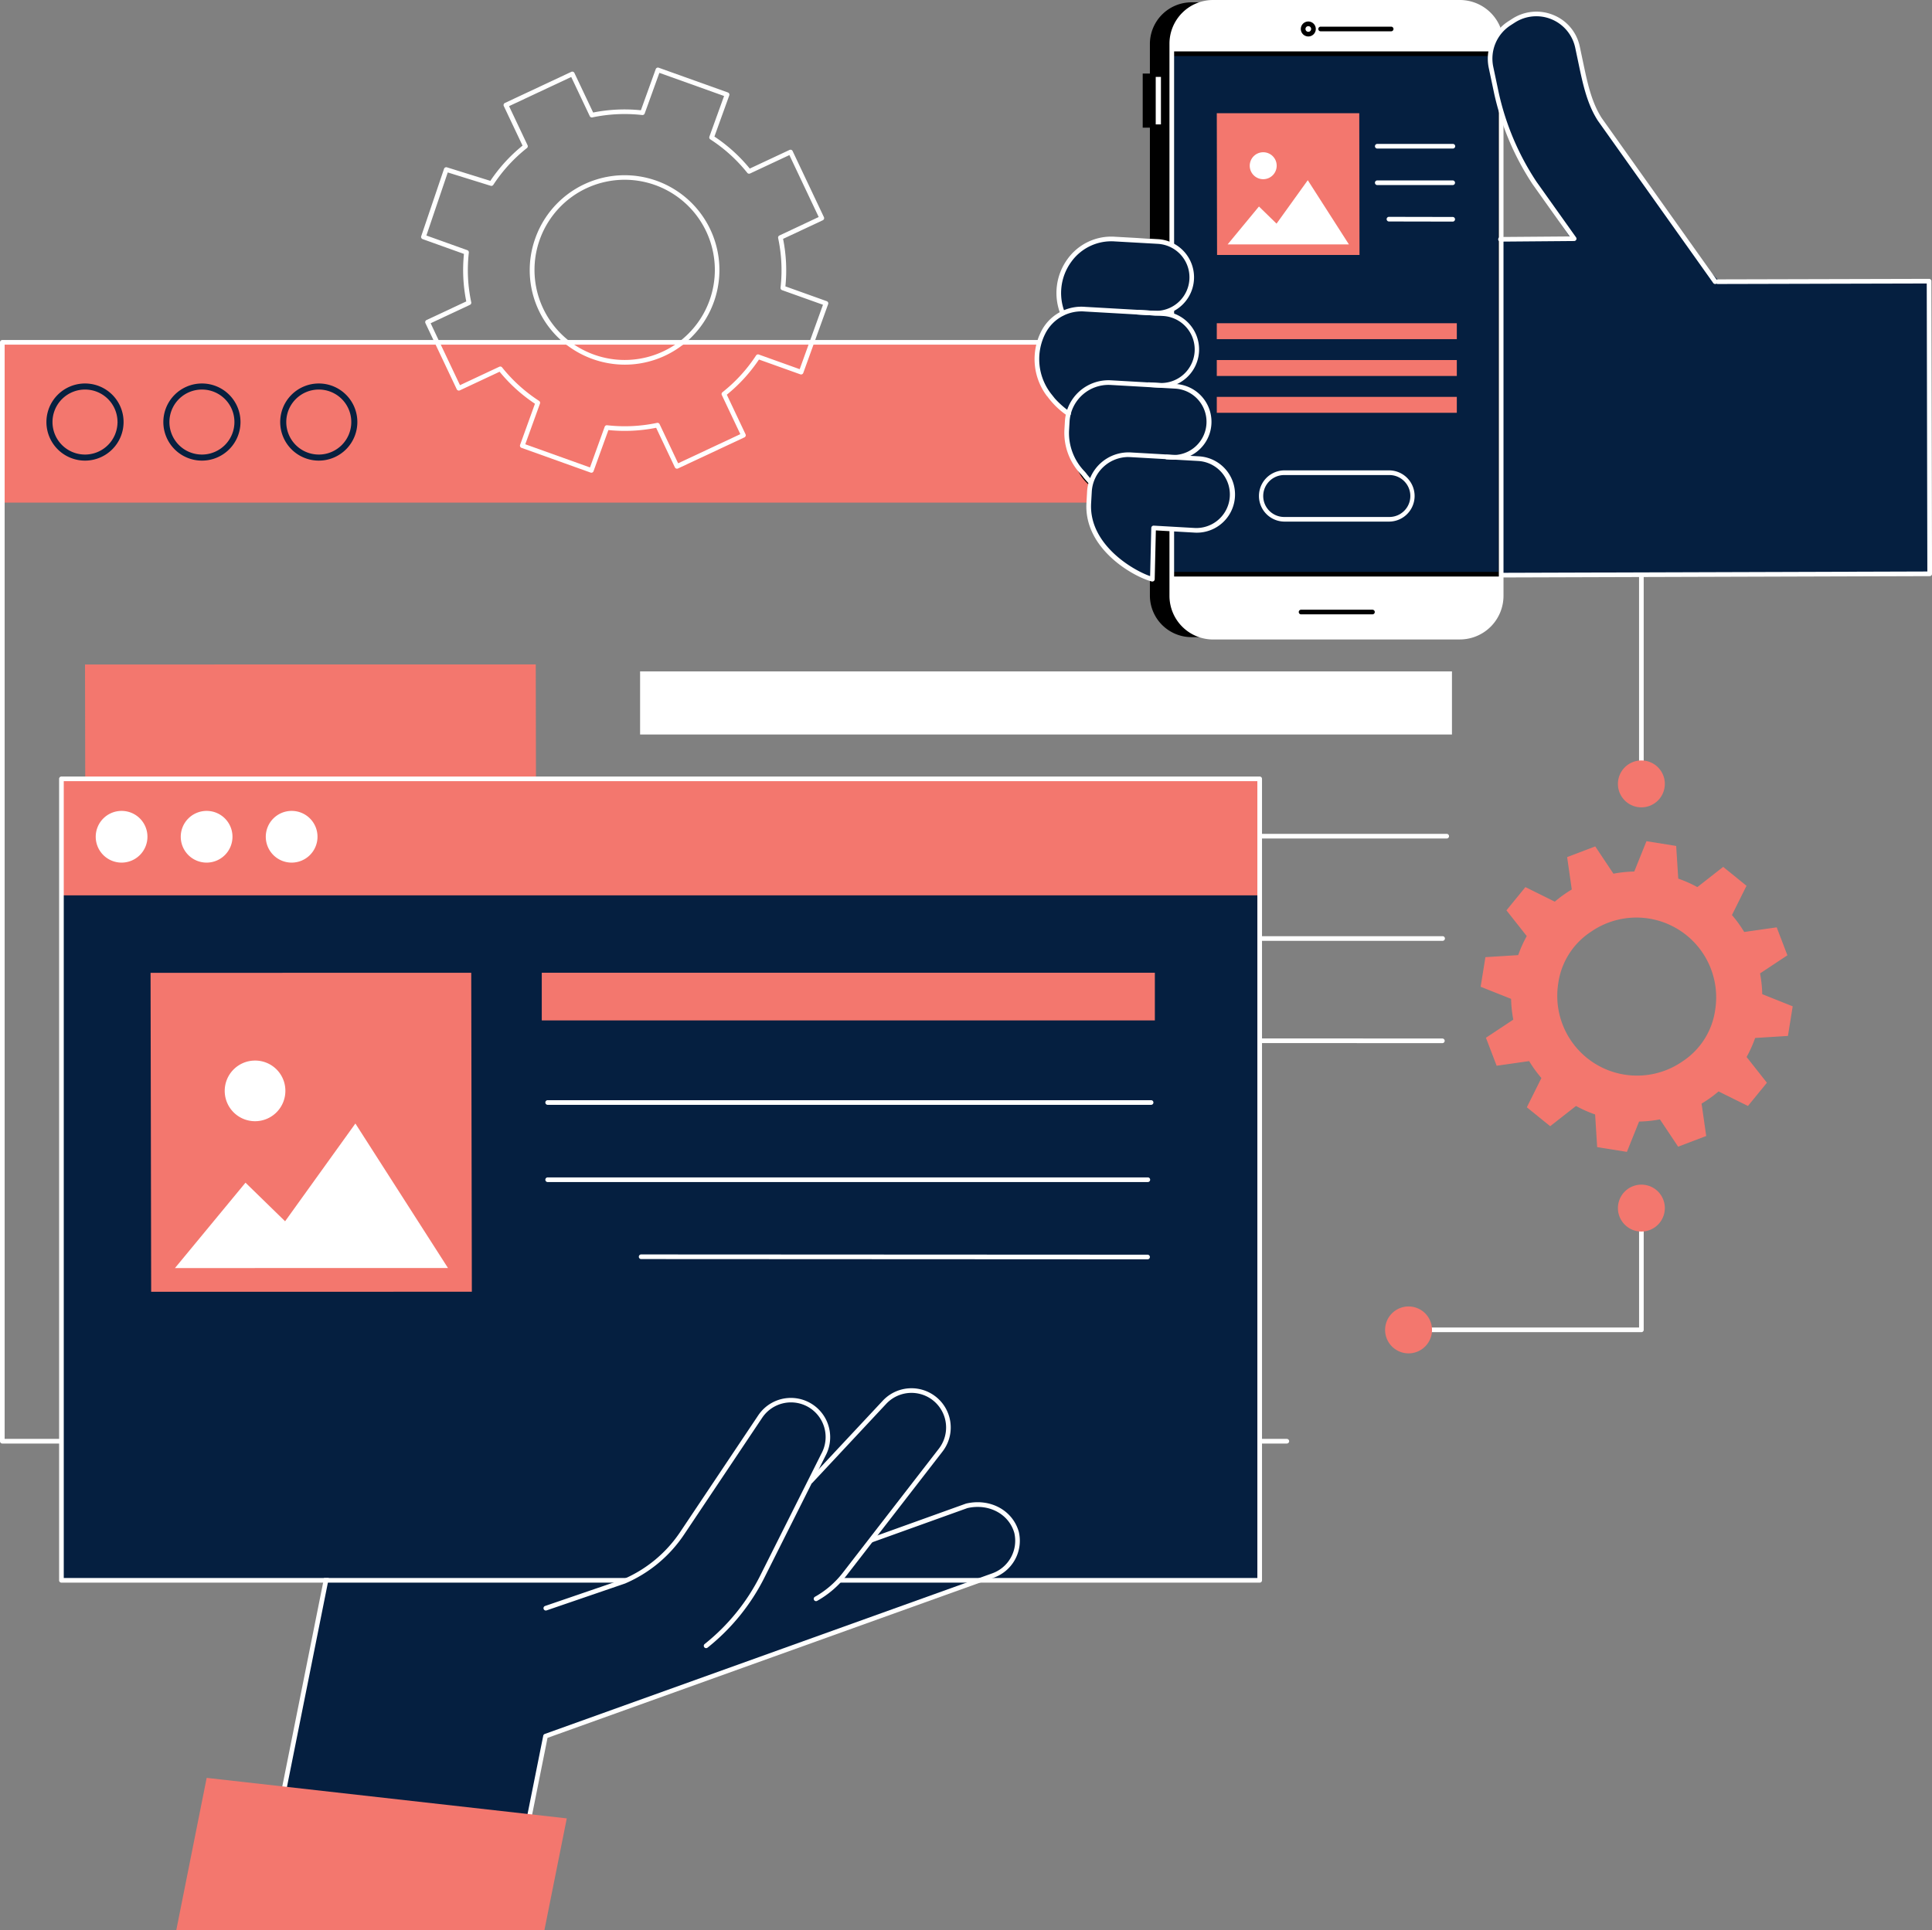 <svg id="Group_2095" data-name="Group 2095" xmlns="http://www.w3.org/2000/svg" xmlns:xlink="http://www.w3.org/1999/xlink" width="318.5" height="318.283" viewBox="0 0 318.5 318.283">
  <rect x="0" y="0" width="318.5" height="318.283" fill="#808080" stroke="none"/>
  <defs>
    <clipPath id="clip-path">
      <rect id="Rectangle_1876" data-name="Rectangle 1876" width="318.5" height="318.283" fill="none"/>
    </clipPath>
  </defs>
  <path id="Path_3045" data-name="Path 3045" d="M99.68,271.188l-74.306.013-.139-73.926,74.306-.013Z" transform="translate(-11.22 -87.703)" fill="#f3776e"/>
  <path id="Path_3046" data-name="Path 3046" d="M98.67,293.668l-63.262.012,16.344-19.789,9.177,8.946,16.286-22.658Z" transform="translate(-15.743 -115.676)" fill="#fff"/>
  <g id="Group_2094" data-name="Group 2094">
    <g id="Group_2093" data-name="Group 2093" clip-path="url(#clip-path)">
      <path id="Path_3047" data-name="Path 3047" d="M70.215,240.911a7.026,7.026,0,1,1-7.067-6.985h.028a7,7,0,0,1,7.04,6.95v.036" transform="translate(-24.97 -104.004)" fill="#fff"/>
      <path id="Path_3118" data-name="Path 3118" d="M0,0H133.84V10.407H0Z" transform="translate(105.523 110.708)" fill="#fff"/>
      <path id="Path_3048" data-name="Path 3048" d="M323.737,248.333H192.057a.383.383,0,0,1,0-.765h131.68a.383.383,0,0,1,0,.765" transform="translate(-85.22 -110.07)" fill="#fff"/>
      <path id="Path_3049" data-name="Path 3049" d="M192.057,278.714a.383.383,0,0,1,0-.765H323.019a.383.383,0,1,1,0,.765H192.057Z" transform="translate(-85.22 -123.577)" fill="#fff"/>
      <path id="Path_3050" data-name="Path 3050" d="M339.317,309.049h0l-110.6-.056a.383.383,0,0,1,0-.765l110.6.056a.383.383,0,0,1,0,.765" transform="translate(-101.517 -137.039)" fill="#fff"/>
      <rect id="Rectangle_1865" data-name="Rectangle 1865" width="270.205" height="26.431" transform="translate(0.384 56.448)" fill="#f3776e"/>
      <path id="Path_3051" data-name="Path 3051" d="M95.789,120.592a5.859,5.859,0,1,1-5.881-5.837h.022a5.847,5.847,0,0,1,5.859,5.834Z" transform="translate(-37.378 -51.02)" fill="none" stroke="#07203f" stroke-width="1"/>
      <path id="Path_3052" data-name="Path 3052" d="M61.1,120.592a5.859,5.859,0,1,1-5.881-5.837h.022a5.847,5.847,0,0,1,5.859,5.834Z" transform="translate(-21.954 -51.02)" fill="none" stroke="#07203f" stroke-width="1"/>
      <path id="Path_3053" data-name="Path 3053" d="M26.4,120.592a5.859,5.859,0,1,1-5.881-5.837h.022a5.847,5.847,0,0,1,5.859,5.834v0" transform="translate(-6.529 -51.02)" fill="none" stroke="#07203f" stroke-width="1"/>
      <path id="Path_3054" data-name="Path 3054" d="M212.139,282.913H.383A.383.383,0,0,1,0,282.53v-181.2a.383.383,0,0,1,.383-.383H270.589a.383.383,0,0,1,.383.383v72.8a.383.383,0,0,1-.765,0V101.712H.766V282.145H212.139a.383.383,0,0,1,0,.766" transform="translate(0 -44.881)" fill="#fff"/>
      <path id="Path_3055" data-name="Path 3055" d="M456.171,378.813h-38.38a.383.383,0,0,1,0-.765h38v-19.7a.383.383,0,0,1,.765,0v20.087a.383.383,0,0,1-.383.383" transform="translate(-185.582 -159.151)" fill="#fff"/>
      <path id="Path_3056" data-name="Path 3056" d="M418.866,391.732a3.866,3.866,0,1,1-3.883-3.849H415a3.858,3.858,0,0,1,3.866,3.849" transform="translate(-182.792 -172.454)" fill="#f3776e"/>
      <path id="Path_3057" data-name="Path 3057" d="M487.971,355.566a3.866,3.866,0,1,1-3.882-3.849h.017a3.857,3.857,0,0,1,3.866,3.848Z" transform="translate(-213.516 -156.375)" fill="#f3776e"/>
      <path id="Path_3058" data-name="Path 3058" d="M487.971,229.624a3.866,3.866,0,1,1-3.882-3.849h.017a3.857,3.857,0,0,1,3.866,3.848Z" transform="translate(-213.516 -100.38)" fill="#f3776e"/>
      <path id="Path_3059" data-name="Path 3059" d="M488.309,263.947h0l-5.359.765a20.5,20.5,0,0,0-2.02-2.792l2.4-4.826-3.847-3.117-4.258,3.335a20.873,20.873,0,0,0-3.149-1.4l-.34-5.387-4.9-.783-2.009,5a20.62,20.62,0,0,0-3.435.359l-3-4.5-4.633,1.761.766,5.341a20.466,20.466,0,0,0-2.8,2.009l-4.844-2.4-3.128,3.833,3.349,4.243a20.755,20.755,0,0,0-1.41,3.138l-5.405.338-.786,4.88,5.021,2a20.355,20.355,0,0,0,.36,3.423l-4.511,2.986,1.767,4.616,5.359-.766a20.477,20.477,0,0,0,2.02,2.792l-2.4,4.826,3.847,3.117,4.258-3.335a20.876,20.876,0,0,0,3.149,1.4l.34,5.386,4.9.783,2.009-5a20.56,20.56,0,0,0,3.435-.358l3,4.5,4.632-1.761-.765-5.341a20.473,20.473,0,0,0,2.8-2.009l4.844,2.4,3.128-3.833-3.349-4.244a20.732,20.732,0,0,0,1.41-3.137l5.405-.338.786-4.88-5.025-2.006a20.4,20.4,0,0,0-.36-3.422l4.511-2.986Zm-15.524,22.1a13.151,13.151,0,0,1-20.494-12.836,12.162,12.162,0,0,1,5.386-8.527,13.151,13.151,0,0,1,20.494,12.837,12.164,12.164,0,0,1-5.386,8.526" transform="translate(-195.409 -111.034)" fill="#f3776e"/>
      <path id="Path_3060" data-name="Path 3060" d="M76.687,487.138l11.428-57.049s-2.584-11.038,7.978-19.063c2.448-1.861,7.822-5.245,12.39-8.049A69.255,69.255,0,0,0,122.606,391.5l4.792-5.071a6.577,6.577,0,0,1,9.066-.466l.568.489a6.507,6.507,0,0,1,.765,9.1l-14.612,17.637,10.387,4.011a30.856,30.856,0,0,0,16.73,1.555L173.057,415a7.676,7.676,0,0,1,8.583,5.272l.192.622,12-3.215a6.817,6.817,0,0,1,3.89,13.045l-73.7,26.461-5.987,29.888Z" transform="translate(-34.095 -170.893)" fill="#051f40"/>
      <path id="Path_3061" data-name="Path 3061" d="M194.124,438.568A5.987,5.987,0,0,0,187,434.391l-10.49,2.811-.169-.544a6.712,6.712,0,0,0-7.5-4.61l-19.9,3.28a26.97,26.97,0,0,1-14.627-1.36l-9.082-3.507L138,415.04a5.693,5.693,0,0,0-.67-7.953l-.5-.428a5.751,5.751,0,0,0-7.927.408l-4.19,4.437a60.583,60.583,0,0,1-12.344,10.036c-3.994,2.452-8.694,5.411-10.834,7.036a17.311,17.311,0,0,0-7.124,12.191h99.9a5.914,5.914,0,0,0-.2-2.2" transform="translate(-41.979 -180.184)" fill="#fff"/>
      <rect id="Rectangle_1866" data-name="Rectangle 1866" width="197.538" height="132.159" transform="translate(10.127 128.426)" fill="#051f40"/>
      <rect id="Rectangle_1867" data-name="Rectangle 1867" width="197.538" height="19.23" transform="translate(10.127 128.408)" fill="#f3776e"/>
      <path id="Path_3062" data-name="Path 3062" d="M87.418,244.995a4.263,4.263,0,1,1-4.281-4.244h.018a4.254,4.254,0,0,1,4.263,4.244Z" transform="translate(-35.076 -107.038)" fill="#fff"/>
      <path id="Path_3063" data-name="Path 3063" d="M62.178,244.995a4.263,4.263,0,1,1-4.281-4.244h.019a4.254,4.254,0,0,1,4.262,4.245" transform="translate(-23.854 -107.038)" fill="#fff"/>
      <path id="Path_3064" data-name="Path 3064" d="M36.939,244.995a4.263,4.263,0,1,1-4.281-4.244h.018a4.254,4.254,0,0,1,4.263,4.244Z" transform="translate(-12.632 -107.038)" fill="#fff"/>
      <path id="Path_3065" data-name="Path 3065" d="M215.465,363.469H17.927a.383.383,0,0,1-.383-.383V230.927a.383.383,0,0,1,.383-.383H215.465a.383.383,0,0,1,.383.383V363.086a.382.382,0,0,1-.383.383M18.312,362.7h196.77V231.31H18.31Z" transform="translate(-7.8 -102.501)" fill="#fff"/>
      <path id="Path_3066" data-name="Path 3066" d="M97.659,341.4l-52.865.009-.1-52.594,52.865-.009Z" transform="translate(-19.873 -128.402)" fill="#f3776e"/>
      <path id="Path_3067" data-name="Path 3067" d="M96.94,357.391l-45.008.009,11.628-14.079,6.529,6.364,11.587-16.12Z" transform="translate(-23.089 -148.304)" fill="#fff"/>
      <path id="Path_3068" data-name="Path 3068" d="M76.7,319.852a5,5,0,1,1-5.021-4.976h.013a4.976,4.976,0,0,1,5.008,4.943v.033" transform="translate(-29.654 -139.995)" fill="#fff"/>
      <path id="Path_4628" data-name="Path 4628" d="M0,0H101.07V7.859H0Z" transform="translate(89.314 160.4)" fill="#f3776e"/>
      <path id="Path_3069" data-name="Path 3069" d="M261.73,327.4H162.291a.383.383,0,1,1,0-.765H261.73a.383.383,0,1,1,0,.765" transform="translate(-71.985 -145.221)" fill="#fff"/>
      <path id="Path_3070" data-name="Path 3070" d="M162.291,350.33a.383.383,0,1,1,0-.765h98.9a.383.383,0,1,1,0,.765Z" transform="translate(-71.985 -155.418)" fill="#fff"/>
      <path id="Path_3071" data-name="Path 3071" d="M273.493,373.239h0l-83.523-.042a.383.383,0,0,1,0-.765l83.523.042a.383.383,0,0,1,0,.765" transform="translate(-84.292 -165.584)" fill="#fff"/>
      <path id="Path_3072" data-name="Path 3072" d="M87.995,455.184,76.846,510.84l40.572-.068,5.926-29.581a.383.383,0,0,1,.247-.287l73.7-26.46a5.71,5.71,0,0,0,3.712-6.69c-.894-3.135-4.223-4.906-7.744-4.093l-15.772,5.669a.383.383,0,0,1-.472-.536,22.273,22.273,0,0,0,1.914-4.57,4.892,4.892,0,0,0-1.6-3.828,5.541,5.541,0,0,0-4.515-.94l-24.344,5.19.1-.805,24.1-5.137a6.3,6.3,0,0,1,5.149,1.1,5.634,5.634,0,0,1,1.874,4.4,16.13,16.13,0,0,1-1.57,4.072l14.892-5.353.042-.013c3.935-.919,7.668,1.084,8.686,4.659a6.468,6.468,0,0,1-4.205,7.592l-73.488,26.385L118.1,511.228a.383.383,0,0,1-.376.308l-41.35.07,0,0a.383.383,0,0,1-.384-.382.4.4,0,0,1,.008-.078l11.211-55.967Z" transform="translate(-33.788 -194.982)" fill="#fff"/>
      <path id="Path_3073" data-name="Path 3073" d="M203,439.46l6.469-1.579a21.883,21.883,0,0,0,10.742-6.249L236.073,414.8a6.124,6.124,0,0,1,8.557-.333,6.056,6.056,0,0,1,.723,8.2L229.5,443.139a15.669,15.669,0,0,1-4.71,4.065l-9.842,5.537Z" transform="translate(-90.252 -183.568)" fill="#051f40"/>
      <path id="Path_3074" data-name="Path 3074" d="M241.249,447.268a.383.383,0,0,1-.192-.719,15.2,15.2,0,0,0,4.593-3.964L261.5,422.108a5.707,5.707,0,0,0-8.7-7.368l-12.13,12.981a.384.384,0,0,1-.561-.525l12.132-12.982a6.474,6.474,0,0,1,9.864,8.364l-15.854,20.477a15.979,15.979,0,0,1-4.824,4.163.381.381,0,0,1-.192.05" transform="translate(-106.71 -183.249)" fill="#fff"/>
      <path id="Path_3075" data-name="Path 3075" d="M174.265,448.21l6.118-2.622a21.846,21.846,0,0,0,9.556-7.931l12.854-19.216a6.094,6.094,0,0,1,10.458,6.23l-12.237,22.805a15.645,15.645,0,0,1-3.97,4.784l-8.787,7.081Z" transform="translate(-77.479 -184.831)" fill="#051f40"/>
      <path id="Path_3076" data-name="Path 3076" d="M188.135,456.294a.383.383,0,0,1-.239-.684,33.83,33.83,0,0,0,9.142-11.25l10.113-20.169a5.711,5.711,0,0,0-9.8-5.846L184.5,437.562a22.186,22.186,0,0,1-9.725,8.071l-12.942,4.435a.384.384,0,0,1-.249-.727l12.917-4.425a21.405,21.405,0,0,0,9.362-7.783l12.854-19.216a6.478,6.478,0,0,1,11.115,6.625L197.725,444.7a34.591,34.591,0,0,1-9.35,11.507.38.38,0,0,1-.238.083" transform="translate(-71.726 -184.524)" fill="#fff"/>
      <path id="Path_3077" data-name="Path 3077" d="M116.7,534.52l-3.691,18.442H52.322l5.012-25.122Z" transform="translate(-23.263 -234.68)" fill="#f3776e"/>
      <path id="Path_3078" data-name="Path 3078" d="M390.481,159.868l-.03-13.747-53.784.117a6.813,6.813,0,0,0-6.8,6.828v.118a6.813,6.813,0,0,0,6.828,6.8Z" transform="translate(-146.661 -64.966)" fill="#fda4ff"/>
      <path id="Path_3079" data-name="Path 3079" d="M384.756,120.7l.031,14.187-58.489.127a6.946,6.946,0,0,1-6.96-6.931v-.295a6.946,6.946,0,0,1,6.93-6.961Z" transform="translate(-141.978 -53.662)" fill="#fda4ff"/>
      <path id="Path_3080" data-name="Path 3080" d="M371.56,109.756l-.029-13.746-55.212.119a6.873,6.873,0,1,0,.03,13.746Z" transform="translate(-137.587 -42.686)" fill="#fda4ff"/>
      <path id="Path_3081" data-name="Path 3081" d="M417.433,126.349l-.127-55.374,44.935-.264,8.065,8.536c10.694,10.013,12.991,27.4,2.98,38.093l-2.068,2.208a21.255,21.255,0,0,1-15.468,6.718Z" transform="translate(-185.536 -31.439)" fill="#051f40"/>
      <rect id="Rectangle_1869" data-name="Rectangle 1869" width="49.362" height="48.257" transform="matrix(1, -0.002, 0.002, 1, 268.643, 46.481)" fill="#051f40"/>
      <path id="Path_3082" data-name="Path 3082" d="M395.388,85.192H329.126a6.825,6.825,0,0,1,0-13.65h66.263Z" transform="translate(-143.296 -31.808)" fill="#051f40"/>
      <path id="Path_3083" data-name="Path 3083" d="M536.489,83.52l16.541-.051.106,48.256-24.533.069Z" transform="translate(-235.019 -37.111)" fill="#051f40"/>
      <path id="Path_3084" data-name="Path 3084" d="M325.987,135.106a7.329,7.329,0,0,1-7.336-7.29v-.341a7.321,7.321,0,0,1,7.32-7.322l47.974-.1a.383.383,0,0,1,0,.765l-47.974.1a6.554,6.554,0,0,0-6.553,6.554v.34a6.561,6.561,0,0,0,6.568,6.525H326l49.63-.107a.383.383,0,0,1,0,.766L326,135.1Z" transform="translate(-141.673 -53.375)"/>
      <path id="Path_3085" data-name="Path 3085" d="M337.219,160.083a7.2,7.2,0,0,1-7.2-7.159v-.165a7.189,7.189,0,0,1,7.188-7.19l40.667-.088a.383.383,0,0,1,0,.765l-40.667.088a6.422,6.422,0,0,0-6.422,6.421v.164a6.43,6.43,0,0,0,6.436,6.393h.014l45.045-.131a.383.383,0,0,1,0,.766l-45.044.13Z" transform="translate(-146.726 -64.681)"/>
      <path id="Path_3086" data-name="Path 3086" d="M414.529,132.078a.383.383,0,0,1,0-.765l87.336-.271-.1-47.49-34.473.086a.383.383,0,0,1,0-.765l34.857-.087a.383.383,0,0,1,.383.383l.106,48.256a.383.383,0,0,1-.383.383l-87.72.273Z" transform="translate(-184.132 -36.806)" fill="#fff"/>
      <path id="Path_3087" data-name="Path 3087" d="M315.978,109.966a7.2,7.2,0,0,1-7.2-7.159v-.164a7.189,7.189,0,0,1,7.188-7.19l50.126-.1a.383.383,0,0,1,0,.765l-50.126.1a6.422,6.422,0,0,0-6.422,6.421v.163a6.43,6.43,0,0,0,6.436,6.4h.014l39.062-.138a.383.383,0,0,1,0,.765l-39.063.138Z" transform="translate(-137.282 -42.396)"/>
      <path id="Path_3088" data-name="Path 3088" d="M367.772,85.176H328.8a7.209,7.209,0,0,1-.166-14.417c.056,0,.111,0,.166,0l41.839-.113a.383.383,0,0,1,0,.766l-41.839.113a6.441,6.441,0,1,0,0,12.882H367.77a.383.383,0,0,1,0,.765" transform="translate(-142.943 -31.409)"/>
      <path id="Path_3089" data-name="Path 3089" d="M388.728.691H348.207a6.867,6.867,0,0,0-6.89,6.844V98.523a6.867,6.867,0,0,0,6.89,6.844h40.522a6.867,6.867,0,0,0,6.89-6.844V7.535a6.867,6.867,0,0,0-6.89-6.844" transform="translate(-151.751 -0.307)"/>
      <rect id="Rectangle_1870" data-name="Rectangle 1870" width="3.392" height="8.923" transform="translate(188.381 12.13)"/>
      <rect id="Rectangle_1871" data-name="Rectangle 1871" width="1.628" height="8.596" transform="translate(190.146 12.294)" fill="#fff"/>
      <path id="Path_3090" data-name="Path 3090" d="M343.679,30.81h-1.626a.383.383,0,0,1-.383-.383v-8.6a.383.383,0,0,1,.383-.383h1.626a.383.383,0,0,1,.383.383v8.6a.383.383,0,0,1-.383.383m-1.244-.765h.861v-7.83h-.861Z" transform="translate(-151.908 -9.535)"/>
      <path id="Path_3091" data-name="Path 3091" d="M395.243.691H354.721a6.867,6.867,0,0,0-6.89,6.844V98.523a6.867,6.867,0,0,0,6.89,6.844h40.522a6.867,6.867,0,0,0,6.89-6.844V7.535a6.867,6.867,0,0,0-6.89-6.844" transform="translate(-154.647 -0.307)" fill="#fff"/>
      <rect id="Rectangle_1872" data-name="Rectangle 1872" width="54.238" height="85.825" transform="translate(193.16 8.86)" fill="#051f40"/>
      <path id="Path_3092" data-name="Path 3092" d="M401.719,101.854H347.48a.383.383,0,0,1-.383-.383V15.646a.383.383,0,0,1,.383-.383h54.237a.382.382,0,0,1,.383.383v85.825a.382.382,0,0,1-.383.383m-53.854-.765h53.471V16.029H347.863Z" transform="translate(-154.321 -6.786)"/>
      <path id="Path_3093" data-name="Path 3093" d="M397.658,181.785H385.853a.383.383,0,0,1,0-.765h11.805a.383.383,0,0,1,0,.765" transform="translate(-171.383 -80.482)"/>
      <path id="Path_3094" data-name="Path 3094" d="M403.351,8.682H391.724a.383.383,0,1,1,0-.765h11.628a.383.383,0,0,1,0,.765" transform="translate(-173.992 -3.52)"/>
      <path id="Path_3095" data-name="Path 3095" d="M387.346,8.85a1.234,1.234,0,1,1,1.239-1.234,1.233,1.233,0,0,1-1.239,1.234m0-1.7a.466.466,0,1,0,.472.466.467.467,0,0,0-.472-.466" transform="translate(-171.67 -2.838)"/>
      <path id="Path_3096" data-name="Path 3096" d="M395,105.448H354.319a7.2,7.2,0,0,1-7.193-7.193V7.193A7.2,7.2,0,0,1,354.317,0H395a7.2,7.2,0,0,1,7.192,7.193V98.249A7.2,7.2,0,0,1,395,105.442M354.317.765a6.433,6.433,0,0,0-6.425,6.425V98.247a6.433,6.433,0,0,0,6.425,6.425H395a6.433,6.433,0,0,0,6.425-6.425V7.193A6.434,6.434,0,0,0,395,.765Z" transform="translate(-154.333)" fill="#fff"/>
      <path id="Path_3097" data-name="Path 3097" d="M384.7,56.987H361.217l-.044-23.367h23.488Z" transform="translate(-160.579 -14.948)" fill="#f3776e"/>
      <path id="Path_3098" data-name="Path 3098" d="M384.385,64.09h-20l5.167-6.255,2.9,2.828L377.6,53.5Z" transform="translate(-162.007 -23.786)" fill="#fff"/>
      <path id="Path_3099" data-name="Path 3099" d="M375.395,47.415a2.221,2.221,0,1,1-2.232-2.209h.007a2.211,2.211,0,0,1,2.225,2.2Z" transform="translate(-164.927 -20.099)" fill="#fff"/>
      <rect id="Rectangle_1873" data-name="Rectangle 1873" width="39.57" height="2.626" transform="translate(200.594 53.298)" fill="#f3776e"/>
      <rect id="Rectangle_1874" data-name="Rectangle 1874" width="39.57" height="2.626" transform="translate(200.594 59.369)" fill="#f3776e"/>
      <rect id="Rectangle_1875" data-name="Rectangle 1875" width="39.57" height="2.626" transform="translate(200.594 65.442)" fill="#f3776e"/>
      <path id="Path_3100" data-name="Path 3100" d="M421,43.492H408.537a.383.383,0,1,1,0-.765H421a.383.383,0,0,1,0,.765" transform="translate(-181.467 -18.997)" fill="#fff"/>
      <path id="Path_3101" data-name="Path 3101" d="M408.537,54.334a.383.383,0,1,1,0-.765h12.395a.383.383,0,1,1,0,.765Z" transform="translate(-181.467 -23.817)" fill="#fff"/>
      <path id="Path_3102" data-name="Path 3102" d="M422.475,65.164h0l-10.468-.02a.383.383,0,1,1,0-.765l10.468.02a.383.383,0,1,1,0,.765" transform="translate(-183.009 -28.623)" fill="#fff"/>
      <path id="Path_3103" data-name="Path 3103" d="M395.14,148.1H377.8a4.225,4.225,0,0,1,0-8.449H395.14a4.225,4.225,0,0,1,0,8.449M377.8,140.423a3.457,3.457,0,1,0,0,6.914H395.14a3.457,3.457,0,0,0,0-6.914Z" transform="translate(-166.095 -62.091)" fill="#fff"/>
      <path id="Path_3104" data-name="Path 3104" d="M314.89,83.184c-2.259-5.538,1.7-12.615,8.639-12.219l7.081.4a5.916,5.916,0,1,1-.489,11.823l-.19-.011-2.689-.153Z" transform="translate(-139.718 -31.544)" fill="#051f40"/>
      <path id="Path_3105" data-name="Path 3105" d="M312.977,109.025a13.021,13.021,0,0,1-3.215-3.1c-4.2-5.3-1.572-14.553,5.944-14.124l12.827.732a5.916,5.916,0,0,1-.564,11.819l-.116-.007-1.647-.1Z" transform="translate(-136.833 -40.808)" fill="#051f40"/>
      <path id="Path_3106" data-name="Path 3106" d="M320.529,129.948q-.434-.459-.853-.971c-.4-.662-3.319-3.062-3.062-7.533l.085-1.472a6.8,6.8,0,0,1,7.193-6.387l10.621.606a5.863,5.863,0,1,1-.67,11.706l-.715-.041Z" transform="translate(-140.761 -50.495)" fill="#051f40"/>
      <path id="Path_3107" data-name="Path 3107" d="M333.83,147.777l-.179,7.757c-4.526-1.555-10.915-5.018-10.481-12.563l.11-1.908a6.44,6.44,0,0,1,6.809-6.047l11.142.635a5.916,5.916,0,0,1-.563,11.819l-.116-.007-6.7-.383Z" transform="translate(-143.673 -60.023)" fill="#051f40"/>
      <path id="Path_3108" data-name="Path 3108" d="M329.978,83.259c-.122,0-.243,0-.365-.011l-2.689-.153a.383.383,0,1,1,.043-.765l2.689.153a5.531,5.531,0,1,0,.637-11.044h0l-7.081-.4a8.123,8.123,0,0,0-7.222,3.41,8.719,8.719,0,0,0-1.041,8.282.383.383,0,0,1-.711.287A9.493,9.493,0,0,1,315.363,74a8.886,8.886,0,0,1,7.889-3.732l7.081.4a6.3,6.3,0,0,1-.358,12.589" transform="translate(-139.417 -31.23)" fill="#fff"/>
      <path id="Path_3109" data-name="Path 3109" d="M312.676,109.085a.381.381,0,0,1-.22-.07,13.414,13.414,0,0,1-3.283-3.186l-.014.011A10.107,10.107,0,0,1,308.145,95.2a7.421,7.421,0,0,1,7.282-4.114l12.827.731a6.3,6.3,0,0,1-.632,12.584l-.09-.005-1.647-.1a.384.384,0,1,1,.043-.766l1.647.1a5.531,5.531,0,1,0,.637-11.043h0l-12.827-.732a6.679,6.679,0,0,0-6.558,3.7,9.317,9.317,0,0,0,.936,9.8l.651.821a14.467,14.467,0,0,0,2.488,2.2.383.383,0,0,1-.221.7" transform="translate(-136.532 -40.487)" fill="#fff"/>
      <path id="Path_3110" data-name="Path 3110" d="M320.225,130.033a.383.383,0,0,1-.278-.119c-.3-.317-.593-.651-.871-.994l-.032-.044a4.735,4.735,0,0,0-.357-.439,9.925,9.925,0,0,1-2.759-7.314l.086-1.472a7.2,7.2,0,0,1,7.6-6.748l10.621.606a6.246,6.246,0,1,1-.608,12.478l-.109-.006-.715-.041a.384.384,0,1,1,.044-.766l.715.041a5.479,5.479,0,1,0,.634-10.94h-.005l-10.621-.606a6.43,6.43,0,0,0-6.788,6.028l-.085,1.472a9.09,9.09,0,0,0,2.573,6.768,5.224,5.224,0,0,1,.418.519c.262.321.536.635.818.931a.383.383,0,0,1-.279.648" transform="translate(-140.458 -50.192)" fill="#fff"/>
      <path id="Path_3111" data-name="Path 3111" d="M333.346,155.608a.4.4,0,0,1-.1-.012c-2.91-.725-11.211-5.323-10.771-12.957l.109-1.908a6.837,6.837,0,0,1,7.214-6.411l11.142.635a6.3,6.3,0,0,1-.543,12.589l-.18-.011-6.3-.36-.191,8.054a.383.383,0,0,1-.383.375m-3.935-20.527a6.064,6.064,0,0,0-6.054,5.7l-.109,1.908c-.392,6.8,6.9,11.067,9.727,12.029l.191-7.949a.385.385,0,0,1,.406-.374l6.7.383a5.531,5.531,0,1,0,.637-11.044h0l-11.142-.635c-.118-.007-.235-.011-.351-.011" transform="translate(-143.368 -59.714)" fill="#fff"/>
      <path id="Path_3112" data-name="Path 3112" d="M445.366,5.693l.7-.45a6.939,6.939,0,0,1,10.539,4.374l.434,2.053c.709,3.349,1.275,7.06,3.136,9.932l20.789,29.25L467.8,59.313l-18.4-27.249a44.226,44.226,0,0,1-6.15-14.879l-.9-4.268a6.89,6.89,0,0,1,3.025-7.225" transform="translate(-196.6 -1.839)" fill="#051f40"/>
      <path id="Path_3113" data-name="Path 3113" d="M479.089,48.368a.382.382,0,0,1-.313-.162L459.76,21.446c-1.786-2.756-2.488-6.1-3.166-9.331l-.574-2.721a6.554,6.554,0,0,0-9.956-4.132l-.7.451a6.541,6.541,0,0,0-2.856,6.822l.9,4.268a43.667,43.667,0,0,0,6.208,14.672l6.543,9.2a.383.383,0,0,1-.311.606l-12.16.1a.383.383,0,0,1,0-.765l11.424-.088L448.99,31.91a44.461,44.461,0,0,1-6.327-14.94l-.9-4.268a7.314,7.314,0,0,1,3.194-7.627l.7-.451a7.337,7.337,0,0,1,6.794-.6,7.2,7.2,0,0,1,4.33,5.215l.574,2.722c.664,3.164,1.351,6.436,3.049,9.058l19.01,26.746a.383.383,0,0,1-.313.606" transform="translate(-196.34 -1.538)" fill="#fff"/>
      <path id="Path_3114" data-name="Path 3114" d="M154.886,122.829a.383.383,0,0,1-.129-.023l-11.387-4.079a.383.383,0,0,1-.233-.489v0l2.449-6.782a26.411,26.411,0,0,1-5.828-5.279l-6.554,3.072a.383.383,0,0,1-.51-.182h0l-3.561-7.522a.384.384,0,0,1,.694-.328l3.4,7.177,6.481-3.038a.382.382,0,0,1,.462.108,25.662,25.662,0,0,0,6.092,5.517.382.382,0,0,1,.152.452l-2.421,6.705,10.668,3.821,2.421-6.707a.383.383,0,0,1,.4-.25,25.757,25.757,0,0,0,8.229-.39.382.382,0,0,1,.425.212l3.054,6.451,10.254-4.806-3.052-6.45a.383.383,0,0,1,.109-.465,25.579,25.579,0,0,0,5.54-6.062.383.383,0,0,1,.451-.151l6.739,2.414,1.643-4.551a.383.383,0,1,1,.721.26l-1.773,4.912a.383.383,0,0,1-.49.23l-6.816-2.441a26.358,26.358,0,0,1-5.3,5.8l3.087,6.523a.383.383,0,0,1-.18.51l0,0-10.959,5.132a.382.382,0,0,1-.509-.183h0l-3.089-6.525a26.534,26.534,0,0,1-7.872.373l-2.449,6.783a.382.382,0,0,1-.36.254" transform="translate(-57.397 -44.881)" fill="#fff"/>
      <path id="Path_3115" data-name="Path 3115" d="M177.6,105.052a15.817,15.817,0,0,1-9.686-3.328.383.383,0,0,1,.472-.6,14.954,14.954,0,0,0,18.373,0,.383.383,0,0,1,.472.6,15.64,15.64,0,0,1-9.63,3.328" transform="translate(-74.589 -44.922)" fill="#fff"/>
      <path id="Path_3116" data-name="Path 3116" d="M163.465,80.066a.384.384,0,0,1-.235-.081,15.516,15.516,0,0,1-5.071-17.533,15.627,15.627,0,1,1,24.386,17.528.384.384,0,0,1-.472-.606,14.865,14.865,0,1,0-18.375,0,.383.383,0,0,1-.237.686" transform="translate(-69.905 -23.182)" fill="#fff"/>
      <path id="Path_3117" data-name="Path 3117" d="M127.654,65.8a.382.382,0,0,1-.347-.22l-1.6-3.38a.383.383,0,0,1,.181-.51l0,0,6.553-3.072a26.193,26.193,0,0,1-.383-7.832l-6.81-2.441a.383.383,0,0,1-.234-.484l3.762-11.11a.383.383,0,0,1,.479-.243l7.155,2.229a26.373,26.373,0,0,1,5.307-5.81l-3.09-6.523a.383.383,0,0,1,.181-.51h0l10.949-5.132a.383.383,0,0,1,.51.183h0l3.088,6.525a26.544,26.544,0,0,1,7.871-.373l2.448-6.783a.383.383,0,0,1,.49-.231h0l11.4,4.079a.383.383,0,0,1,.233.489v0l-2.449,6.782a26.411,26.411,0,0,1,5.828,5.279l6.555-3.072a.383.383,0,0,1,.509.183h0l5.16,10.9a.383.383,0,0,1-.181.51l0,0-6.553,3.072a26.193,26.193,0,0,1,.383,7.832l6.815,2.441a.383.383,0,0,1,.233.489v0l-2.32,6.426a.384.384,0,1,1-.721-.26l2.189-6.064L184.5,56.76a.383.383,0,0,1-.252-.4,25.413,25.413,0,0,0-.395-8.187.383.383,0,0,1,.212-.427L190.54,44.7l-4.832-10.211-6.48,3.034a.383.383,0,0,1-.463-.108,25.616,25.616,0,0,0-6.092-5.517.382.382,0,0,1-.152-.453l2.42-6.7-10.668-3.817-2.421,6.707a.391.391,0,0,1-.4.25,25.77,25.77,0,0,0-8.229.39.383.383,0,0,1-.426-.212l-3.054-6.452-10.25,4.808,3.052,6.449a.383.383,0,0,1-.109.465,25.586,25.586,0,0,0-5.539,6.062.382.382,0,0,1-.435.156l-7.074-2.2-3.521,10.4,6.745,2.416a.383.383,0,0,1,.252.4,25.434,25.434,0,0,0,.395,8.187.382.382,0,0,1-.212.427l-6.479,3.036L128,65.252a.383.383,0,0,1-.347.548" transform="translate(-55.573 -8.916)" fill="#fff"/>
    </g>
  </g>
</svg>
